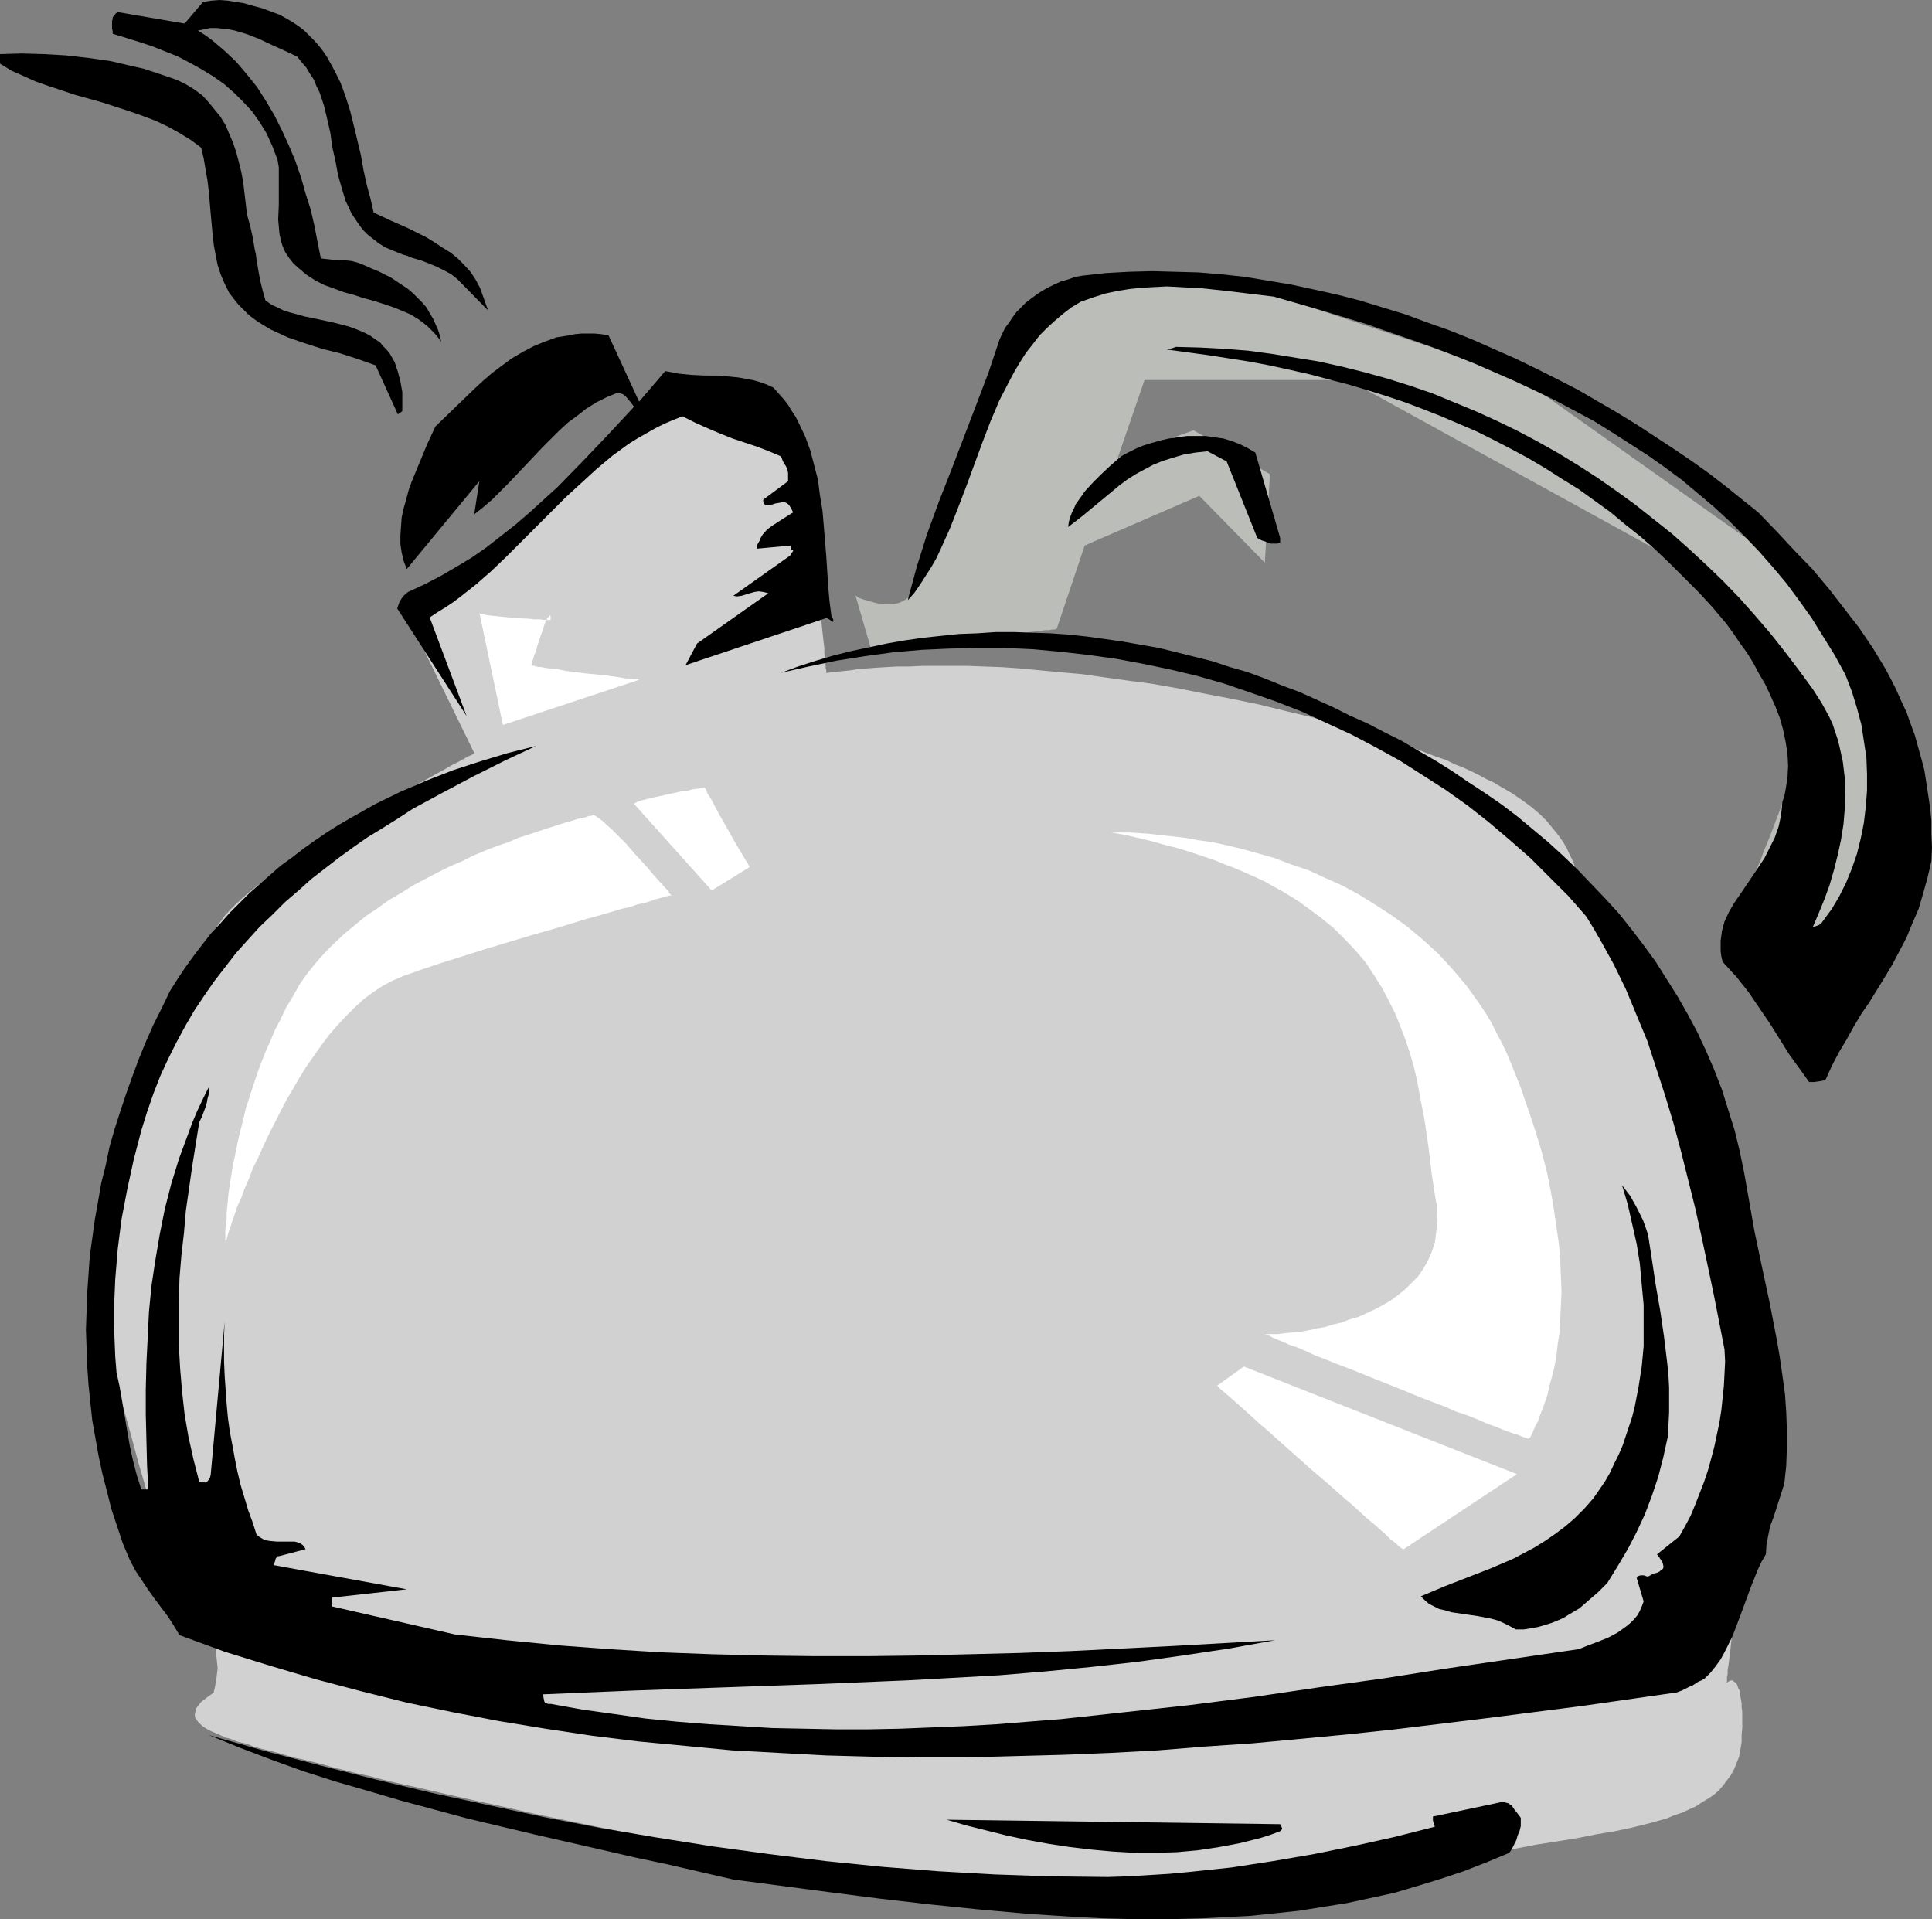 <?xml version="1.0" encoding="UTF-8" standalone="no"?>
<svg
   version="1.0"
   width="129.766mm"
   height="128.885mm"
   id="svg17"
   sodipodi:docname="Teapot 19.wmf"
   xmlns:inkscape="http://www.inkscape.org/namespaces/inkscape"
   xmlns:sodipodi="http://sodipodi.sourceforge.net/DTD/sodipodi-0.dtd"
   xmlns="http://www.w3.org/2000/svg"
   xmlns:svg="http://www.w3.org/2000/svg">
  <rect width="100%" height="100%" fill="#808080" stroke="none"/>
  <sodipodi:namedview
     id="namedview17"
     pagecolor="#ffffff"
     bordercolor="#000000"
     borderopacity="0.25"
     inkscape:showpageshadow="2"
     inkscape:pageopacity="0.0"
     inkscape:pagecheckerboard="0"
     inkscape:deskcolor="#d1d1d1"
     inkscape:document-units="mm" />
  <defs
     id="defs1">
    <pattern
       id="WMFhbasepattern"
       patternUnits="userSpaceOnUse"
       width="6"
       height="6"
       x="0"
       y="0" />
  </defs>
  <path
     style="fill:#babdb8;fill-opacity:1;fill-rule:evenodd;stroke:none"
     d="m 221.23,165.122 -4.04,-13.895 h 0.162 l 0.323,0.323 0.646,0.323 0.97,0.323 1.131,0.323 1.131,0.323 1.293,0.323 1.293,0.162 h 1.454 1.454 l 1.293,-0.323 1.293,-0.646 1.131,-0.808 0.485,-0.485 0.646,-0.646 0.485,-0.646 0.323,-0.969 0.323,-0.808 0.323,-0.969 0.323,-1.293 0.485,-1.454 0.646,-1.777 0.646,-1.777 0.808,-2.262 0.97,-2.262 0.97,-2.424 1.131,-2.585 1.131,-2.747 1.293,-2.908 2.424,-5.816 5.494,-12.279 2.747,-5.816 1.293,-3.07 1.293,-2.747 1.293,-2.585 1.131,-2.585 1.131,-2.424 0.97,-2.262 0.97,-1.939 0.97,-1.939 0.646,-1.454 0.646,-1.454 0.485,-1.131 0.485,-0.646 v -0.323 l 0.162,-0.323 h 0.162 v -0.162 l 44.44,-6.624 76.598,25.366 72.882,51.702 23.594,50.894 v 0 0.162 l -0.162,0.485 -0.485,0.808 -0.323,1.131 -0.485,1.293 -0.808,1.616 -0.646,1.777 -0.808,1.939 -0.808,2.262 -0.97,2.262 -0.97,2.424 -0.97,2.424 -2.101,5.332 -4.525,10.987 -2.101,5.17 -0.97,2.585 -0.97,2.424 -0.97,2.262 -0.808,2.1 -0.808,1.939 -0.808,1.777 -0.646,1.454 -0.485,1.293 -0.323,1.131 -0.485,0.808 -0.162,0.485 v 0 0.162 l -0.162,-0.162 v -0.162 l -0.323,-0.323 -0.162,-0.485 -0.485,-0.646 -0.323,-0.646 -0.485,-0.808 -0.485,-0.808 -1.293,-1.939 -1.293,-2.262 -1.454,-2.424 -1.293,-2.424 -2.909,-4.847 -1.454,-2.262 -1.131,-2.1 -0.485,-0.808 -0.485,-0.969 -0.323,-0.646 -0.485,-0.646 -0.323,-0.485 -0.162,-0.485 -0.162,-0.162 v -0.162 0 l 0.162,-0.485 0.323,-0.485 0.323,-0.808 0.323,-0.808 0.485,-1.131 0.485,-1.293 0.485,-1.454 0.646,-1.616 0.646,-1.616 0.808,-1.777 0.646,-1.939 1.616,-3.878 3.07,-8.078 1.616,-3.878 1.293,-3.716 0.808,-1.616 0.485,-1.616 0.646,-1.454 0.485,-1.454 0.485,-1.131 0.323,-0.969 0.323,-0.969 0.323,-0.485 v -0.485 l 0.162,-0.162 h -0.162 l -0.323,-0.323 -0.323,-0.485 -0.485,-0.808 -0.808,-0.969 -0.808,-1.131 -0.808,-1.293 -1.131,-1.454 -1.131,-1.454 -1.131,-1.616 -1.293,-1.777 -1.293,-1.939 -2.747,-3.878 -5.818,-7.917 -2.747,-3.878 -1.293,-1.777 -1.293,-1.777 -1.131,-1.777 -1.131,-1.454 -1.131,-1.454 -0.808,-1.293 -0.808,-1.131 -0.808,-1.131 -0.485,-0.646 -0.485,-0.646 -0.162,-0.323 -0.162,-0.162 -86.294,-47.501 h -51.712 l -6.787,19.711 19.23,-6.947 19.392,11.148 -1.293,22.458 -16.645,-16.965 -29.088,12.602 -7.11,21.165 h -0.162 l -0.323,0.162 h -0.646 l -0.808,0.162 h -0.97 l -1.131,0.162 -1.293,0.162 -1.454,0.162 -1.616,0.323 -1.778,0.162 -3.717,0.485 -4.04,0.485 -4.04,0.485 -8.403,0.969 -4.04,0.485 -1.778,0.162 -1.778,0.323 -1.778,0.162 -1.454,0.162 -1.454,0.162 h -1.131 l -1.131,0.162 -0.97,0.162 h -0.646 z"
     id="path1" />
  <path
     style="fill:#d1d1d1;fill-opacity:1;fill-rule:evenodd;stroke:none"
     d="m 103.585,156.72 16.806,34.414 v 0 l -0.162,0.162 -0.162,0.162 -0.323,0.162 -0.323,0.162 -0.485,0.162 -1.131,0.646 -1.454,0.808 -1.616,0.808 -1.939,1.131 -2.101,1.131 -2.262,1.293 -2.424,1.293 -2.747,1.454 -2.747,1.616 -2.747,1.616 -2.909,1.777 -5.979,3.554 -5.979,3.716 -5.979,3.716 -2.747,1.939 -2.747,1.939 -2.586,1.939 -2.586,1.777 -2.262,1.777 -2.101,1.777 -1.939,1.777 -1.616,1.616 -1.454,1.616 -1.131,1.616 -0.97,1.293 -0.323,0.808 -0.162,0.485 -0.323,0.808 -0.162,0.808 -0.646,1.777 -0.808,2.1 -0.97,2.424 -0.97,2.585 -1.131,2.908 -1.131,3.07 -1.293,3.231 -1.454,3.554 -1.293,3.554 -1.454,3.716 -1.454,3.878 -2.909,8.078 -2.909,8.24 -2.586,8.24 -1.293,4.201 -1.131,4.039 -1.131,4.039 -0.97,3.878 -0.97,3.878 -0.646,3.716 -0.646,3.554 -0.485,3.554 -0.323,3.231 -0.162,3.07 0.162,2.747 0.162,2.747 0.485,2.262 0.485,1.131 0.323,0.969 1.454,4.201 1.454,4.524 1.454,4.847 1.454,5.009 2.747,10.179 1.454,5.009 1.454,5.009 1.454,4.847 1.454,4.524 1.454,4.362 0.646,2.1 0.808,1.939 0.808,1.777 0.646,1.777 0.808,1.454 0.808,1.454 0.808,1.293 0.808,1.131 0.808,0.969 0.808,0.969 1.454,1.616 0.97,1.777 0.97,1.777 0.646,1.616 0.485,1.777 0.162,1.616 0.162,1.616 0.162,1.454 -0.162,1.293 -0.162,1.293 -0.162,0.969 -0.162,0.969 -0.162,0.808 -0.162,0.485 v 0.323 0 l -0.162,0.162 -0.485,0.323 -0.485,0.323 -0.646,0.485 -1.454,1.131 -0.646,0.808 -0.485,0.646 -0.323,0.969 -0.162,0.808 0.162,0.969 0.323,0.323 0.323,0.485 0.485,0.485 0.485,0.485 0.646,0.485 0.808,0.485 0.97,0.485 1.131,0.485 1.131,0.485 1.293,0.646 0.808,0.162 0.97,0.323 1.131,0.485 1.293,0.323 1.454,0.323 1.454,0.646 1.778,0.485 1.939,0.485 1.939,0.485 2.262,0.646 2.101,0.646 2.424,0.485 2.586,0.646 2.586,0.646 2.747,0.808 2.747,0.646 3.07,0.808 3.07,0.646 3.07,0.808 3.232,0.808 6.626,1.454 6.949,1.616 7.272,1.616 7.434,1.616 7.757,1.777 7.757,1.616 7.918,1.616 8.08,1.616 16.16,3.07 8.08,1.454 8.08,1.293 7.918,1.293 7.757,1.293 7.757,1.131 7.434,0.969 7.272,0.808 6.949,0.808 3.394,0.323 3.232,0.323 3.232,0.162 3.07,0.162 3.07,0.162 2.909,0.162 h 2.747 2.747 5.333 5.01 5.171 l 5.01,-0.162 h 4.848 l 4.848,-0.162 4.686,-0.162 4.525,-0.162 4.525,-0.162 4.363,-0.323 4.363,-0.162 4.202,-0.323 4.202,-0.162 4.04,-0.323 4.04,-0.323 3.878,-0.323 3.717,-0.323 3.717,-0.323 7.11,-0.808 6.787,-0.808 6.626,-0.808 6.141,-0.808 5.818,-0.969 5.494,-0.969 5.171,-0.969 5.01,-0.969 5.171,-0.808 5.01,-0.808 4.848,-0.969 4.848,-0.808 4.525,-0.969 4.525,-1.131 4.04,-1.131 1.939,-0.808 1.939,-0.646 1.778,-0.808 1.778,-0.808 1.454,-0.969 1.616,-0.969 1.454,-0.969 1.293,-1.131 1.131,-1.293 0.97,-1.293 0.97,-1.293 0.808,-1.454 0.646,-1.616 0.646,-1.616 0.323,-1.777 0.323,-1.939 v -1.777 l 0.162,-1.777 v -4.201 l -0.162,-1.131 v -0.969 l -0.162,-0.969 -0.162,-0.808 v -0.808 l -0.162,-0.646 -0.323,-0.485 -0.323,-0.969 -0.323,-0.485 -0.485,-0.323 -0.323,-0.323 h -0.485 l -0.323,0.162 -0.323,0.162 -0.162,0.162 h -0.162 -0.162 v 0 l 0.162,-0.162 v -0.646 -0.485 l 0.162,-0.808 v -0.969 l 0.162,-0.969 0.162,-1.131 0.162,-1.293 0.162,-1.293 0.323,-3.07 0.323,-3.231 0.485,-3.554 0.808,-7.109 0.485,-3.554 0.485,-3.393 0.485,-3.07 0.162,-1.454 0.323,-1.454 0.162,-1.131 0.323,-1.293 0.162,-0.969 0.323,-0.808 0.162,-0.969 0.162,-0.969 0.162,-1.454 v -1.454 l 0.162,-1.777 v -1.777 l -0.162,-2.1 v -2.1 -2.262 l -0.162,-2.585 -0.162,-2.585 -0.162,-2.585 -0.162,-2.747 -0.323,-2.908 -0.646,-5.978 -0.646,-5.978 -0.646,-6.301 -0.97,-6.301 -0.808,-6.14 -1.131,-6.14 -0.97,-5.655 -0.485,-2.908 -0.646,-2.585 -0.485,-2.585 -0.646,-2.585 -2.101,-9.371 -1.939,-9.209 -2.262,-9.209 -1.293,-4.524 -1.293,-4.362 -1.454,-4.362 -1.616,-4.201 -1.939,-4.039 -1.939,-3.878 -2.262,-3.716 -2.424,-3.554 -1.293,-1.616 -1.454,-1.616 -1.454,-1.616 -1.616,-1.616 -1.454,-1.293 -1.293,-1.454 -1.131,-1.616 -0.808,-1.454 -0.808,-1.454 -0.808,-1.454 -1.131,-3.07 -1.293,-3.231 -1.131,-3.231 -0.808,-1.616 -0.808,-1.777 -0.97,-1.616 -1.131,-1.616 -1.454,-1.777 -1.454,-1.777 -1.778,-1.777 -2.101,-1.777 -2.424,-1.777 -2.586,-1.777 -3.07,-1.777 -1.616,-0.969 -1.778,-0.808 -1.778,-0.969 -1.939,-0.969 -2.101,-0.969 -2.101,-0.808 -2.262,-1.131 -2.424,-0.808 -2.586,-0.969 -2.424,-0.969 -2.909,-0.969 -2.747,-0.969 -3.07,-0.969 -3.232,-0.969 -3.232,-0.969 -3.394,-0.969 -3.555,-1.131 -3.717,-0.969 -7.434,-1.777 -7.272,-1.777 -7.11,-1.454 -6.787,-1.293 -6.464,-1.293 -6.464,-1.131 -6.141,-0.808 -5.818,-0.808 -5.656,-0.808 -5.494,-0.485 -5.171,-0.485 -5.01,-0.485 -4.686,-0.323 -4.525,-0.162 -4.363,-0.162 h -4.04 -3.717 -3.555 l -3.394,0.162 h -3.07 l -2.909,0.162 -2.586,0.162 -2.262,0.162 -2.101,0.162 -1.939,0.323 -1.616,0.162 -1.454,0.162 -1.131,0.162 h -0.808 l -0.646,0.162 h -0.485 v 0 -0.323 -0.323 l -0.162,-0.646 v -0.808 l -0.162,-0.808 v -0.969 l -0.162,-1.131 v -1.293 l -0.162,-1.293 -0.323,-2.908 -0.323,-3.07 -0.162,-3.231 -0.323,-3.231 -0.323,-3.07 -0.162,-2.908 -0.323,-2.585 v -1.131 l -0.162,-1.131 v -0.969 l -0.162,-0.808 v -0.485 -0.485 l -0.162,-0.323 v -0.162 -0.808 -0.485 -0.646 l -0.162,-1.454 -0.162,-1.616 -0.323,-1.939 -0.485,-1.939 -0.485,-2.262 -0.808,-2.1 -0.808,-2.262 -1.293,-2.262 -1.293,-2.1 -1.616,-1.939 -0.808,-0.969 -0.97,-0.808 -1.131,-0.808 -1.131,-0.808 -1.131,-0.485 -1.293,-0.646 -2.586,-0.969 -2.262,-0.808 -2.262,-0.969 -2.262,-0.808 -1.939,-0.808 -1.939,-0.646 -1.616,-0.646 -1.454,-0.485 -1.454,-0.646 -1.131,-0.323 -1.131,-0.485 -0.808,-0.323 -0.646,-0.162 -0.485,-0.162 -0.323,-0.162 v 0 z"
     id="path2" />
  <path
     style="fill:#000000;fill-opacity:1;fill-rule:evenodd;stroke:none"
     d="m 490.294,218.601 0.162,-3.554 -0.162,-3.393 v -3.393 l -0.323,-3.231 -0.485,-3.231 -0.485,-3.231 -0.485,-3.07 -0.808,-3.07 -0.808,-2.908 -0.808,-2.908 -1.131,-3.07 -0.97,-2.747 -1.293,-2.747 -1.293,-2.908 -1.293,-2.585 -1.454,-2.747 -3.232,-5.332 -3.394,-5.009 -3.878,-5.009 -3.878,-5.009 -4.202,-5.009 -4.525,-4.685 -4.525,-4.847 -4.686,-4.847 -4.04,-3.231 -4.202,-3.393 -4.202,-3.231 -4.525,-3.231 -4.525,-3.07 -4.686,-3.07 -4.686,-3.07 -5.01,-3.07 -5.01,-2.908 -5.01,-2.908 -5.333,-2.747 -5.171,-2.585 -5.333,-2.585 -5.494,-2.424 -5.494,-2.424 -5.656,-2.262 -5.494,-1.939 -5.656,-2.1 -5.818,-1.777 -5.818,-1.777 -5.656,-1.454 -5.818,-1.293 -5.979,-1.293 -5.818,-0.969 -5.818,-0.969 -5.979,-0.646 -5.818,-0.485 -5.979,-0.162 -5.818,-0.162 -5.979,0.162 -5.818,0.323 -5.818,0.646 -1.939,0.323 -1.778,0.646 -1.778,0.485 -1.778,0.808 -1.616,0.808 -1.454,0.808 -1.454,0.969 -1.293,0.969 -1.293,0.969 -1.293,1.293 -1.131,1.131 -0.97,1.293 -0.97,1.454 -0.97,1.293 -0.808,1.616 -0.646,1.454 -2.747,8.24 -3.07,8.078 -6.302,16.48 -3.232,8.24 -3.07,8.402 -2.586,8.24 -1.131,4.201 -1.131,4.201 1.616,-1.777 1.454,-2.1 1.454,-2.262 1.454,-2.262 1.293,-2.262 1.131,-2.424 2.262,-5.009 2.101,-5.332 2.101,-5.493 4.04,-10.987 2.101,-5.493 2.262,-5.332 2.586,-5.009 1.293,-2.424 1.454,-2.424 1.454,-2.262 1.778,-2.262 1.616,-2.1 1.939,-1.939 1.939,-1.777 2.101,-1.777 2.101,-1.616 2.424,-1.454 3.232,-1.131 3.07,-0.969 3.07,-0.646 3.07,-0.485 3.232,-0.323 3.07,-0.162 3.07,-0.162 3.07,0.162 5.979,0.323 5.979,0.646 12.12,1.454 11.797,3.393 11.635,3.554 5.494,1.939 5.656,1.939 5.494,1.939 5.494,2.1 5.333,2.1 5.171,2.262 5.171,2.262 5.171,2.424 5.01,2.424 4.848,2.585 4.848,2.585 4.686,2.908 4.525,2.908 4.525,2.908 4.363,3.07 4.363,3.231 4.04,3.393 4.04,3.393 4.04,3.716 3.717,3.716 3.717,3.878 3.555,4.039 3.394,4.039 3.232,4.362 3.232,4.524 2.909,4.685 2.909,4.685 2.747,5.009 1.616,4.201 1.293,4.201 1.131,4.201 0.646,4.201 0.646,4.201 0.162,4.201 v 4.201 l -0.323,4.201 -0.485,4.039 -0.808,4.039 -0.97,3.878 -1.293,3.716 -1.454,3.554 -1.778,3.554 -1.939,3.231 -2.262,3.07 -0.323,0.485 -0.485,0.323 -0.808,0.323 -0.646,0.162 h -0.162 l 1.454,-3.393 1.454,-3.554 1.293,-3.554 1.131,-3.878 0.97,-3.878 0.808,-3.716 0.646,-4.039 0.323,-3.878 0.162,-4.039 -0.162,-3.878 -0.485,-4.039 -0.808,-3.716 -0.485,-1.939 -0.646,-1.939 -0.646,-1.939 -0.808,-1.777 -0.97,-1.777 -0.97,-1.777 -1.131,-1.777 -1.131,-1.777 -3.555,-4.847 -3.555,-4.685 -3.717,-4.685 -3.878,-4.524 -3.878,-4.362 -4.202,-4.362 -4.202,-4.039 -4.363,-4.039 -4.363,-3.878 -4.686,-3.716 -4.686,-3.716 -4.686,-3.393 -4.848,-3.393 -5.01,-3.231 -5.01,-3.07 -5.171,-2.908 -5.171,-2.747 -5.333,-2.585 -5.333,-2.424 -5.494,-2.262 -5.494,-2.262 -5.656,-1.939 -5.656,-1.777 -5.818,-1.616 -5.818,-1.454 -5.818,-1.293 -5.979,-0.969 -5.979,-0.969 -5.979,-0.808 -6.141,-0.485 -6.141,-0.323 -6.141,-0.162 -0.808,0.323 -0.808,0.162 -0.646,0.162 h -0.162 v 0 l 10.666,1.454 5.171,0.808 5.171,0.808 5.171,0.969 5.171,1.131 5.01,1.131 4.848,1.293 5.01,1.293 4.848,1.454 4.686,1.454 4.848,1.616 4.686,1.777 4.525,1.777 4.525,1.939 4.525,1.939 4.525,2.262 4.363,2.262 4.202,2.262 4.363,2.585 4.04,2.585 4.202,2.585 4.04,2.908 4.04,2.908 3.878,3.231 3.878,3.07 3.878,3.393 3.717,3.554 3.555,3.554 3.717,3.716 3.555,3.878 3.394,4.039 1.778,2.424 1.616,2.424 1.778,2.424 1.616,2.585 1.454,2.747 1.616,2.747 1.293,2.747 1.293,2.908 1.131,2.908 0.808,2.908 0.646,3.07 0.485,3.07 0.162,3.07 -0.162,3.07 -0.485,3.07 -0.323,1.616 -0.485,1.454 -0.162,1.777 -0.162,1.454 -0.323,1.616 -0.323,1.454 -0.97,2.747 -1.293,2.585 -1.293,2.585 -1.616,2.424 -1.616,2.424 -3.07,4.524 -1.454,2.1 -1.293,2.262 -1.131,2.424 -0.646,2.424 -0.323,2.424 v 1.293 1.293 l 0.162,1.293 0.323,1.454 1.778,1.939 1.778,1.939 3.07,3.878 2.747,4.039 2.747,4.039 2.424,3.878 2.424,3.878 2.586,3.554 2.424,3.393 h 1.293 l 1.131,-0.162 0.97,-0.162 0.485,-0.162 0.323,-0.162 1.616,-3.554 1.778,-3.393 1.939,-3.231 1.778,-3.231 1.939,-3.231 2.101,-3.07 3.878,-6.301 1.939,-3.231 1.778,-3.393 1.778,-3.393 1.454,-3.554 1.616,-3.716 1.131,-3.878 1.131,-4.039 z"
     id="path3" />
  <path
     style="fill:#000000;fill-opacity:1;fill-rule:evenodd;stroke:none"
     d="m 452.964,376.613 0.485,-4.524 0.162,-4.524 v -4.685 l -0.162,-4.524 -0.323,-4.524 -0.646,-4.685 -0.646,-4.524 -0.808,-4.685 -1.778,-9.209 -1.939,-9.048 -1.939,-9.209 -1.616,-9.209 -0.97,-5.493 -1.131,-5.493 -1.293,-5.332 -1.616,-5.17 -1.616,-5.17 -1.939,-5.009 -2.101,-4.847 -2.262,-4.847 -2.424,-4.524 -2.586,-4.524 -2.747,-4.362 -2.747,-4.362 -3.07,-4.201 -3.07,-4.039 -3.232,-4.039 -3.394,-3.716 -3.555,-3.716 -3.555,-3.716 -3.717,-3.554 -3.717,-3.393 -3.878,-3.231 -3.878,-3.231 -4.04,-3.07 -4.202,-2.908 -4.202,-2.747 -4.04,-2.747 -4.363,-2.747 -4.202,-2.424 -4.363,-2.585 -4.525,-2.262 -4.363,-2.262 -4.363,-1.939 -4.202,-2.1 -8.565,-3.878 -4.363,-1.616 -4.363,-1.777 -4.363,-1.616 -4.525,-1.293 -4.363,-1.454 -4.525,-1.131 -4.525,-1.131 -4.525,-1.131 -4.686,-0.808 -4.525,-0.808 -4.525,-0.646 -4.686,-0.646 -4.525,-0.485 -4.686,-0.323 -4.686,-0.162 -4.525,-0.162 h -4.686 l -4.686,0.323 -4.525,0.162 -4.686,0.485 -4.525,0.485 -4.525,0.646 -4.686,0.808 -4.525,0.969 -4.525,0.969 -4.525,1.131 -4.363,1.293 -4.525,1.454 -4.363,1.616 7.11,-1.616 6.949,-1.454 7.11,-1.131 7.11,-0.969 7.272,-0.646 7.11,-0.323 7.11,-0.162 h 7.11 l 7.11,0.323 6.949,0.646 7.11,0.808 6.949,0.969 6.949,1.293 6.949,1.454 6.787,1.616 6.787,1.939 6.626,2.262 6.464,2.262 6.626,2.585 6.302,2.908 6.302,2.908 6.141,3.231 6.141,3.393 5.818,3.716 5.818,3.716 5.656,4.039 5.333,4.201 5.333,4.524 5.171,4.524 4.848,4.847 4.848,4.847 4.525,5.17 1.778,2.908 1.778,3.07 3.394,6.14 3.07,6.301 2.747,6.624 2.747,6.624 2.262,6.947 2.262,6.947 2.101,6.947 1.939,7.271 1.778,7.109 1.778,7.109 1.616,7.271 3.07,14.541 2.747,14.056 0.162,3.07 -0.162,3.231 -0.162,3.07 -0.323,3.07 -0.323,3.07 -0.485,3.07 -0.646,3.07 -0.646,3.07 -0.808,3.07 -0.808,2.908 -0.97,2.908 -1.131,2.908 -1.131,2.908 -1.131,2.747 -1.454,2.747 -1.454,2.585 -5.656,4.524 0.323,0.485 0.323,0.162 v 0.162 0.162 l 0.162,0.162 0.323,0.485 0.162,0.162 0.162,0.485 0.162,0.646 v 0.485 l -0.162,0.323 -0.485,0.323 -0.323,0.323 -0.646,0.323 -0.646,0.162 -0.808,0.323 -0.485,0.323 -0.485,0.162 -0.485,-0.162 -0.485,-0.162 h -0.323 -0.485 l -0.485,0.162 -0.485,0.485 1.778,5.978 -0.485,1.293 -0.485,1.131 -0.646,1.131 -0.808,0.969 -0.97,0.969 -0.97,0.808 -1.131,0.808 -1.131,0.808 -2.424,1.293 -2.424,0.969 -2.586,0.969 -2.424,0.969 -33.128,4.847 -16.483,2.585 -16.322,2.262 -16.483,2.424 -16.483,2.1 -16.322,1.777 -16.322,1.777 -8.242,0.646 -8.08,0.646 -8.242,0.485 -8.08,0.323 -8.08,0.323 -8.08,0.162 h -8.08 l -8.242,-0.162 -8.08,-0.162 -7.918,-0.485 -8.08,-0.485 -8.08,-0.646 -8.08,-0.808 -7.918,-1.131 -8.08,-1.131 -8.08,-1.454 h -0.646 l -0.485,-0.162 -0.323,-0.162 -0.162,-0.323 -0.162,-0.808 -0.162,-0.969 23.109,-0.969 23.109,-0.808 23.109,-0.808 23.27,-0.969 11.635,-0.646 11.635,-0.646 11.635,-0.969 11.635,-1.131 11.635,-1.293 11.635,-1.616 11.797,-1.777 11.635,-2.1 -25.856,1.454 -26.018,1.293 -12.928,0.485 -12.928,0.323 -13.09,0.323 -12.928,0.162 h -12.928 l -13.09,-0.162 -13.09,-0.323 -12.928,-0.485 -13.251,-0.808 -12.928,-0.969 -13.09,-1.293 -13.09,-1.454 -31.189,-7.109 v -2.262 l 18.907,-2.1 -33.774,-6.14 0.323,-0.969 0.162,-0.646 0.323,-0.485 0.162,-0.162 h 0.323 l 6.787,-1.777 -0.323,-0.646 -0.485,-0.485 -0.485,-0.323 -0.808,-0.323 -0.646,-0.162 h -0.808 -1.778 -1.939 l -1.778,-0.162 -0.97,-0.162 -0.808,-0.323 -0.808,-0.485 -0.808,-0.646 -0.97,-3.07 -1.131,-3.07 -0.97,-3.231 -0.97,-3.231 -0.808,-3.393 -0.646,-3.231 -0.646,-3.554 -0.646,-3.393 -0.485,-3.554 -0.323,-3.554 -0.485,-6.947 -0.162,-3.554 v -3.554 -3.393 l 0.162,-3.393 -3.555,38.938 -0.162,0.646 -0.485,0.808 -0.323,0.323 -0.323,0.162 h -0.485 -0.485 l -0.646,-0.162 -1.454,-5.655 -1.293,-5.816 -0.97,-5.655 -0.646,-5.816 -0.485,-5.816 -0.323,-5.655 v -5.816 -5.655 l 0.162,-5.816 0.485,-5.816 0.646,-5.655 0.485,-5.655 0.808,-5.655 0.808,-5.655 1.778,-11.148 0.646,-1.293 0.485,-1.293 0.485,-1.293 0.323,-1.131 0.162,-0.969 0.323,-1.131 v -0.969 -0.808 l -1.454,2.908 -1.454,3.07 -1.293,3.07 -1.131,3.07 -2.262,6.14 -1.939,6.301 -1.616,6.301 -1.293,6.463 -1.131,6.624 -0.97,6.463 -0.646,6.624 -0.323,6.624 -0.323,6.463 -0.162,6.624 v 6.301 l 0.162,6.463 0.162,6.463 0.323,6.14 H 35.875 l -1.131,-3.554 -0.97,-3.716 -0.808,-3.716 -0.646,-3.716 -1.293,-7.594 -0.646,-3.716 -0.808,-3.716 -0.323,-4.039 -0.162,-4.039 -0.162,-3.878 v -3.878 l 0.162,-3.878 0.162,-3.878 0.323,-3.878 0.323,-3.878 0.485,-3.878 0.485,-3.716 1.454,-7.594 1.616,-7.432 1.939,-7.432 1.454,-4.685 1.616,-4.685 1.778,-4.524 1.939,-4.201 2.101,-4.201 2.262,-4.201 2.262,-3.878 2.586,-3.878 2.586,-3.716 2.747,-3.554 2.747,-3.554 2.909,-3.231 3.07,-3.393 3.232,-3.07 3.232,-3.231 3.394,-2.908 3.232,-2.908 3.555,-2.747 3.555,-2.747 3.555,-2.585 3.717,-2.585 3.717,-2.262 3.878,-2.424 3.717,-2.424 7.757,-4.201 7.918,-4.201 7.757,-3.878 7.918,-3.716 -7.11,1.777 -6.949,2.1 -6.949,2.262 -6.626,2.585 -6.787,2.908 -6.302,3.07 -6.302,3.554 -3.07,1.777 -3.07,1.939 -3.07,2.1 -2.747,1.939 -2.909,2.262 -2.909,2.1 -2.586,2.262 -2.747,2.424 -2.586,2.262 -5.01,5.009 -2.424,2.747 -2.424,2.585 -2.262,2.908 -2.101,2.747 -2.101,2.908 -1.939,2.908 -1.939,3.07 -2.101,4.362 -2.101,4.201 -1.939,4.362 -1.778,4.362 -1.616,4.362 -1.616,4.524 -1.454,4.362 -1.454,4.524 -1.293,4.524 -0.97,4.685 -1.131,4.524 -0.808,4.685 -0.808,4.524 -0.646,4.685 -0.646,4.685 -0.323,4.685 -0.323,4.524 -0.162,4.685 -0.162,4.685 0.162,4.685 0.162,4.524 0.323,4.685 0.485,4.685 0.485,4.524 0.808,4.524 0.808,4.524 0.97,4.524 1.131,4.362 1.131,4.524 1.454,4.362 1.454,4.362 1.778,4.201 1.454,2.747 1.616,2.424 1.616,2.424 1.616,2.262 3.394,4.524 1.454,2.262 1.454,2.424 11.474,4.201 11.474,3.554 11.474,3.393 11.635,3.07 11.635,2.908 11.635,2.424 11.797,2.262 11.797,1.939 11.797,1.777 11.797,1.454 11.958,1.131 11.797,1.131 11.958,0.646 11.958,0.646 11.958,0.323 12.12,0.162 h 11.958 l 11.958,-0.323 12.12,-0.323 11.958,-0.485 12.12,-0.646 11.958,-0.969 11.958,-0.808 12.12,-1.131 11.958,-1.131 12.12,-1.293 23.917,-2.908 23.917,-3.07 23.755,-3.393 1.293,-0.485 0.97,-0.485 0.97,-0.485 0.808,-0.323 1.454,-0.969 0.808,-0.323 0.808,-0.485 1.454,-1.454 1.293,-1.616 1.293,-1.777 0.97,-1.777 0.97,-1.939 0.97,-1.939 1.616,-4.201 1.616,-4.362 1.616,-4.362 1.616,-4.039 0.97,-2.1 1.131,-1.939 0.162,-2.424 0.485,-2.585 0.485,-2.262 0.808,-2.1 z"
     id="path4" />
  <path
     style="fill:#000000;fill-opacity:1;fill-rule:evenodd;stroke:none"
     d="m 423.392,364.658 0.162,-2.908 0.162,-3.231 v -3.07 -3.231 l -0.162,-3.07 -0.323,-3.231 -0.808,-6.624 -0.97,-6.624 -1.131,-6.463 -0.97,-6.463 -0.97,-6.301 -0.646,-1.939 -0.646,-1.777 -0.808,-1.616 -0.808,-1.616 -0.808,-1.454 -0.808,-1.454 -2.101,-2.747 1.454,4.847 1.131,5.009 1.131,5.009 0.808,5.009 0.485,5.332 0.485,5.17 v 5.332 5.17 l -0.485,5.17 -0.808,5.17 -0.97,5.009 -0.646,2.585 -0.808,2.424 -0.808,2.424 -0.808,2.424 -0.97,2.262 -1.131,2.262 -1.131,2.424 -1.293,2.262 -1.454,2.1 -1.454,2.1 -2.262,2.585 -2.424,2.424 -2.424,2.1 -2.586,1.939 -2.586,1.777 -2.586,1.616 -2.747,1.454 -2.747,1.454 -5.656,2.424 -5.818,2.262 -5.818,2.262 -6.141,2.585 0.97,0.969 1.131,0.969 1.293,0.646 1.293,0.646 1.454,0.323 1.616,0.485 3.232,0.485 3.394,0.485 3.394,0.646 1.778,0.485 1.454,0.646 1.616,0.808 1.454,0.808 h 2.101 l 1.939,-0.323 1.778,-0.323 1.616,-0.485 1.616,-0.485 1.616,-0.646 1.454,-0.646 1.293,-0.808 2.747,-1.616 2.424,-2.1 2.424,-2.1 2.262,-2.262 2.586,-4.201 2.586,-4.362 2.262,-4.362 2.101,-4.524 1.778,-4.685 1.616,-4.847 1.293,-5.009 z"
     id="path5" />
  <path
     style="fill:#000000;fill-opacity:1;fill-rule:evenodd;stroke:none"
     d="m 386.062,461.436 -0.97,-1.293 -0.646,-0.808 -0.646,-0.969 -0.485,-0.323 -0.485,-0.323 -0.646,-0.162 -0.808,-0.162 -17.614,3.716 v 0.323 0.646 l 0.162,0.646 0.323,0.969 -10.181,2.585 -10.181,2.262 -10.342,2.1 -10.342,1.777 -10.504,1.616 -10.666,1.131 -5.171,0.485 -5.171,0.323 -5.333,0.323 -5.171,0.162 -14.382,-0.162 -14.221,-0.485 -14.382,-0.808 -14.221,-1.131 -14.382,-1.454 -14.382,-1.777 -14.221,-1.939 -14.221,-2.262 -14.382,-2.424 -14.221,-2.747 -14.221,-3.07 -14.221,-3.07 -14.221,-3.393 -14.059,-3.554 -14.221,-3.716 -14.221,-4.039 7.918,3.231 8.08,3.07 8.08,2.908 8.08,2.585 8.403,2.424 8.242,2.424 8.403,2.262 8.403,2.262 16.968,4.039 16.968,3.878 8.403,1.939 8.403,1.777 16.806,3.878 12.282,1.616 12.282,1.616 12.605,1.616 12.605,1.454 12.605,1.293 12.605,1.131 12.443,0.808 6.464,0.323 6.302,0.162 h 6.141 6.302 l 6.302,-0.162 6.141,-0.323 6.302,-0.323 6.141,-0.646 6.141,-0.646 5.979,-0.969 6.141,-0.969 5.979,-1.293 5.979,-1.293 5.979,-1.777 5.818,-1.777 5.818,-1.939 5.818,-2.262 5.818,-2.424 0.646,-0.969 0.485,-0.969 0.646,-1.293 0.323,-1.131 0.485,-1.131 0.323,-1.293 v -1.131 z"
     id="path6" />
  <path
     style="fill:#000000;fill-opacity:1;fill-rule:evenodd;stroke:none"
     d="m 324.977,463.052 -84.678,-1.131 5.01,1.454 5.171,1.293 5.171,1.293 5.333,1.131 5.333,0.969 5.333,0.808 5.494,0.646 5.333,0.485 5.494,0.323 h 5.333 l 5.494,-0.162 5.333,-0.485 5.333,-0.808 5.171,-0.969 5.171,-1.293 2.586,-0.808 2.586,-0.969 0.162,-0.162 0.323,-0.323 v -0.323 l -0.162,-0.323 z"
     id="path7" />
  <path
     style="fill:#000000;fill-opacity:1;fill-rule:evenodd;stroke:none"
     d="m 324.977,136.524 -6.302,-21.65 -1.939,-1.131 -1.939,-0.969 -2.101,-0.808 -2.101,-0.646 -2.262,-0.323 -2.262,-0.323 h -2.424 -2.262 l -2.424,0.323 -2.262,0.323 -2.101,0.485 -2.262,0.646 -2.101,0.646 -1.939,0.808 -1.939,0.969 -1.778,0.969 -2.586,2.262 -2.424,2.262 -2.101,2.1 -1.939,2.1 -1.616,2.262 -0.808,1.131 -0.485,1.131 -0.485,0.969 -0.485,1.293 -0.323,1.131 -0.162,1.293 3.555,-2.747 3.717,-3.07 3.717,-3.07 1.939,-1.616 1.939,-1.454 2.262,-1.454 2.101,-1.131 2.424,-1.293 2.424,-0.969 2.586,-0.808 2.747,-0.808 2.909,-0.485 3.07,-0.323 4.848,2.585 7.757,19.388 0.485,0.323 0.646,0.323 1.454,0.485 0.808,0.323 h 0.808 0.808 l 0.808,-0.162 z"
     id="path8" />
  <path
     style="fill:#000000;fill-opacity:1;fill-rule:evenodd;stroke:none"
     d="m 211.049,156.236 -0.485,-3.716 -0.323,-3.716 -0.485,-7.594 -0.323,-3.878 -0.323,-4.039 -0.323,-3.716 -0.646,-3.878 -0.485,-3.878 -0.97,-3.716 -0.97,-3.716 -1.293,-3.554 -1.616,-3.393 -0.808,-1.616 -0.97,-1.454 -0.97,-1.616 -1.131,-1.454 -1.293,-1.454 -1.293,-1.454 -1.778,-0.808 -1.778,-0.646 -1.778,-0.485 -1.778,-0.323 -1.778,-0.323 -1.616,-0.162 -3.555,-0.323 H 178.891 l -3.394,-0.162 -3.232,-0.323 -1.616,-0.323 -1.778,-0.323 -6.626,7.755 -7.757,-16.803 -1.778,-0.323 -1.778,-0.162 h -1.778 -1.616 l -1.616,0.162 -1.616,0.323 -3.07,0.485 -3.07,1.131 -2.747,1.131 -2.747,1.454 -2.747,1.616 -2.424,1.777 -2.586,1.939 -2.424,2.1 -2.424,2.262 -9.534,9.209 -2.101,4.524 -1.939,4.685 -1.939,4.685 -0.808,2.262 -0.646,2.424 -0.646,2.262 -0.485,2.262 -0.162,2.262 -0.162,2.262 v 2.262 l 0.323,2.1 0.485,2.1 0.808,2.1 18.422,-22.296 -1.293,8.402 2.262,-1.777 2.262,-1.939 2.101,-2.1 2.101,-2.1 8.565,-9.048 2.101,-2.1 2.101,-2.1 2.262,-2.1 2.424,-1.777 2.262,-1.777 2.586,-1.616 2.586,-1.293 2.747,-1.131 0.646,0.162 0.646,0.162 0.485,0.323 0.485,0.485 0.97,1.131 0.97,1.293 -6.302,6.786 -6.464,6.786 -6.626,6.786 -3.555,3.231 -3.555,3.231 -3.555,3.07 -3.717,2.908 -3.717,2.908 -3.717,2.585 -4.04,2.424 -3.878,2.262 -4.04,2.1 -4.202,1.939 -0.97,0.808 -0.646,0.808 -0.646,1.131 -0.485,1.454 17.614,27.305 -9.373,-25.043 1.939,-1.293 2.101,-1.293 1.939,-1.293 1.939,-1.454 3.878,-3.07 3.878,-3.393 3.717,-3.554 3.717,-3.716 1.939,-1.939 1.778,-1.777 3.878,-3.878 3.878,-3.878 3.878,-3.554 3.878,-3.554 4.04,-3.393 4.202,-3.07 2.101,-1.293 2.262,-1.293 2.262,-1.293 2.262,-1.131 2.262,-0.969 2.424,-0.969 3.232,1.616 3.232,1.454 3.07,1.293 3.232,1.293 6.302,2.1 2.909,1.131 3.07,1.293 0.485,1.293 0.808,1.293 0.323,0.808 0.162,0.808 v 0.969 1.131 l -6.302,4.685 v 0.485 l 0.162,0.485 0.162,0.162 0.162,0.323 h 0.323 0.323 l 0.97,-0.162 0.97,-0.323 0.97,-0.162 0.808,-0.162 h 0.323 0.323 l 0.323,0.162 0.323,0.162 0.485,0.485 0.485,0.808 0.485,0.969 -1.293,0.808 -1.293,0.808 -2.747,1.777 -1.293,0.969 -1.131,1.293 -0.485,0.808 -0.323,0.808 -0.485,0.808 -0.162,1.131 8.726,-0.808 -0.162,0.485 0.162,0.162 v 0.323 l 0.162,0.162 0.323,0.162 v 0 0.162 l -0.162,0.162 -0.162,0.162 -0.162,0.323 -0.323,0.485 -14.382,10.179 0.97,0.162 1.131,-0.162 2.101,-0.646 1.131,-0.323 1.131,-0.162 1.131,0.162 0.646,0.162 0.646,0.162 -18.099,12.764 -2.909,5.493 35.714,-11.956 v 0 h 0.162 l 0.323,0.162 0.485,0.323 0.162,0.162 0.162,0.162 0.485,0.162 v 0 -0.323 -0.323 l -0.323,-0.485 z"
     id="path9" />
  <path
     style="fill:#ffffff;fill-opacity:1;fill-rule:evenodd;stroke:none"
     d="m 135.097,429.608 -6.626,-0.485 z"
     id="path10" />
  <path
     style="fill:#000000;fill-opacity:1;fill-rule:evenodd;stroke:none"
     d="m 123.462,77.552 -0.808,-2.262 -0.808,-2.262 -1.131,-2.1 -1.293,-1.939 -1.616,-1.777 -1.616,-1.616 -1.778,-1.454 -2.101,-1.293 -1.939,-1.293 -2.101,-1.293 -4.525,-2.262 L 99.384,56.064 94.859,53.963 94.051,50.409 93.081,46.855 92.273,43.138 91.627,39.422 89.849,31.99 88.88,28.113 87.749,24.558 86.456,21.004 84.84,17.772 83.062,14.541 82.093,13.087 80.962,11.633 79.83,10.34 78.538,9.048 77.245,7.755 75.79,6.624 74.336,5.655 72.72,4.685 70.942,3.716 69.165,3.07 66.579,2.1 64.155,1.454 61.893,0.808 59.792,0.485 57.853,0.162 55.752,0 53.651,0.162 51.55,0.485 46.864,5.978 29.896,3.07 l -0.485,0.323 -0.485,0.646 -0.323,0.323 v 0.485 l -0.162,0.485 v 0.646 1.293 l 0.162,0.646 v 0.646 l 6.787,2.1 3.394,1.131 3.232,1.293 3.232,1.293 3.07,1.616 2.909,1.616 2.909,1.777 2.747,1.939 2.586,2.262 2.262,2.262 2.262,2.424 1.939,2.747 1.778,2.908 1.454,3.231 1.293,3.393 0.323,1.939 v 1.939 3.878 3.716 l -0.162,3.716 0.162,1.777 0.162,1.777 0.323,1.616 0.485,1.616 0.646,1.454 0.97,1.454 1.131,1.454 1.454,1.293 1.939,1.616 2.262,1.454 2.262,1.131 2.262,0.808 2.586,0.969 2.424,0.646 2.424,0.808 2.424,0.646 2.586,0.808 2.424,0.808 2.424,0.969 2.262,0.969 2.101,1.293 2.101,1.616 0.97,0.969 0.97,0.969 0.808,0.969 0.808,1.131 -0.323,-1.616 -0.485,-1.454 -0.646,-1.454 -0.646,-1.454 -0.808,-1.293 -0.808,-1.454 -1.131,-1.293 -1.131,-1.131 -1.131,-1.131 -1.293,-1.131 -1.454,-0.969 -1.454,-0.969 -1.454,-0.969 -1.616,-0.808 -1.616,-0.808 -1.616,-0.646 -1.778,-0.808 -1.616,-0.646 -1.778,-0.485 -1.616,-0.162 -1.616,-0.162 H 84.355 L 82.901,65.758 81.446,65.596 80.638,61.557 79.83,57.356 78.861,53.156 77.568,49.116 76.437,45.077 74.982,40.877 73.366,36.999 71.589,33.121 69.65,29.244 67.549,25.689 65.286,22.135 62.701,18.903 59.954,15.672 57.045,12.925 53.813,10.179 52.035,8.886 50.258,7.755 51.874,7.432 53.328,7.109 h 1.616 l 1.616,0.162 1.454,0.162 1.616,0.323 3.232,0.969 3.232,1.293 3.07,1.454 3.232,1.454 3.07,1.454 1.131,1.454 1.131,1.293 0.97,1.616 0.97,1.454 0.646,1.616 0.808,1.616 1.131,3.393 0.808,3.393 0.808,3.554 0.485,3.554 0.808,3.554 0.646,3.554 0.97,3.393 0.97,3.231 0.808,1.616 0.646,1.454 0.97,1.454 0.97,1.454 0.97,1.293 1.293,1.293 1.454,1.131 1.454,1.131 1.616,0.969 1.939,0.808 2.424,0.969 1.131,0.323 1.131,0.485 2.262,0.646 2.101,0.808 1.939,0.808 1.939,0.969 1.778,0.969 1.616,1.293 7.757,7.917 z"
     id="path11" />
  <path
     style="fill:#000000;fill-opacity:1;fill-rule:evenodd;stroke:none"
     d="M 102.131,104.373 V 101.949 99.525 l -0.485,-2.747 -0.646,-2.424 -0.808,-2.424 -0.646,-1.131 -0.646,-1.131 -0.808,-0.969 -0.808,-0.808 -0.808,-0.969 -0.97,-0.646 -1.616,-1.131 -1.616,-0.808 -1.939,-0.808 -1.778,-0.646 -3.717,-0.969 -3.717,-0.808 -3.878,-0.808 -3.555,-0.969 -1.616,-0.485 -1.616,-0.808 -1.454,-0.646 -1.616,-1.131 -0.646,-2.262 -0.646,-2.585 -0.485,-2.585 -0.485,-2.908 -0.162,-1.293 -0.323,-1.454 -0.485,-2.908 -0.646,-2.908 -0.808,-2.908 -0.646,-5.493 -0.323,-2.747 -0.485,-2.585 -0.646,-2.585 -0.646,-2.424 -0.808,-2.424 -0.97,-2.262 -0.97,-2.262 -1.293,-2.1 -1.454,-1.777 L 53.005,26.012 51.389,24.235 49.45,22.781 47.349,21.488 45.086,20.357 42.339,19.388 39.43,18.419 36.522,17.449 33.613,16.803 28.118,15.51 22.462,14.703 16.806,14.056 11.15,13.733 5.494,13.572 0,13.733 v 2.424 l 2.909,1.777 2.909,1.293 3.232,1.454 3.232,1.131 3.394,1.131 3.394,1.131 6.949,1.939 6.949,2.262 3.232,1.131 3.394,1.293 3.07,1.454 2.909,1.616 2.909,1.777 2.586,1.939 0.646,2.747 0.485,2.908 0.485,2.747 0.323,2.747 0.485,5.655 0.485,5.332 0.323,2.747 0.485,2.585 0.485,2.424 0.808,2.424 0.97,2.262 1.131,2.262 1.616,2.1 0.808,0.969 0.97,0.969 1.616,1.616 1.939,1.454 1.778,1.131 1.939,1.131 2.101,0.969 2.101,0.969 4.202,1.454 4.525,1.454 4.525,1.131 4.525,1.454 4.525,1.616 5.656,12.441 z"
     id="path12" />
  <path
     style="fill:#ffffff;fill-opacity:1;fill-rule:evenodd;stroke:none"
     d="m 282.153,211.33 h 3.394 1.778 l 2.101,0.162 2.424,0.162 2.586,0.323 3.07,0.323 3.07,0.323 3.555,0.646 3.555,0.485 3.717,0.808 4.04,0.969 4.04,1.131 4.04,1.131 4.202,1.616 4.363,1.454 4.202,1.939 4.363,1.939 4.202,2.262 4.202,2.585 4.202,2.747 4.04,2.908 4.04,3.393 3.878,3.554 1.778,1.939 1.778,1.939 1.778,2.1 1.778,2.1 1.616,2.262 1.616,2.262 1.616,2.424 1.454,2.424 1.293,2.585 1.454,2.747 1.293,2.747 1.131,2.747 2.262,5.655 1.939,5.655 1.778,5.332 1.616,5.332 1.293,5.009 0.97,4.847 0.808,4.685 0.646,4.524 0.646,4.362 0.323,4.201 0.162,3.878 0.162,3.878 -0.162,3.554 -0.162,3.554 -0.162,3.231 -0.485,3.07 -0.323,2.908 -0.485,2.747 -0.646,2.585 -0.646,2.262 -0.485,2.262 -0.646,1.939 -0.646,1.777 -0.646,1.616 -0.485,1.454 -0.646,1.131 -0.485,1.131 -0.323,0.808 -0.323,0.646 -0.323,0.485 -0.162,0.162 h -0.162 v 0 h -0.162 -0.162 l -0.323,-0.162 -0.485,-0.162 -0.485,-0.162 -1.131,-0.485 -1.616,-0.485 -1.778,-0.646 -1.939,-0.808 -2.262,-0.808 -2.586,-1.131 -2.424,-0.969 -2.909,-0.969 -2.909,-1.293 -5.979,-2.262 -6.302,-2.585 -6.141,-2.424 -5.979,-2.424 -3.07,-1.131 -2.747,-1.131 -2.586,-0.969 -2.424,-1.131 -2.262,-0.969 -1.939,-0.646 -1.778,-0.808 -1.616,-0.646 -1.131,-0.485 -0.485,-0.323 -0.485,-0.162 -0.323,-0.162 h -0.162 l -0.162,-0.162 h -0.162 0.162 1.939 1.131 l 1.293,-0.162 1.454,-0.162 1.616,-0.162 1.778,-0.162 1.778,-0.323 2.101,-0.485 1.939,-0.323 2.101,-0.646 2.101,-0.485 2.101,-0.808 2.262,-0.646 2.101,-0.969 2.101,-0.969 2.101,-1.131 1.939,-1.131 1.939,-1.454 1.778,-1.454 1.616,-1.616 1.616,-1.616 1.293,-1.939 1.131,-1.939 0.97,-2.262 0.808,-2.424 0.323,-2.424 0.323,-2.747 v -1.293 l -0.162,-1.616 v -1.454 l -0.323,-1.616 -0.97,-6.301 -0.808,-6.786 -0.97,-6.624 -1.293,-6.786 -0.646,-3.554 -0.808,-3.393 -0.97,-3.393 -1.131,-3.393 -1.293,-3.393 -1.293,-3.231 -1.616,-3.231 -1.778,-3.393 -1.939,-3.07 -2.101,-3.231 -2.586,-3.07 -2.747,-2.908 -2.909,-2.908 -3.394,-2.747 -3.717,-2.747 -1.778,-1.293 -2.101,-1.293 -2.101,-1.293 -2.101,-1.131 -2.262,-1.293 -2.424,-1.131 -2.586,-1.131 -2.586,-1.131 -2.586,-0.969 -2.747,-1.131 -2.909,-0.969 -2.909,-0.969 -3.07,-0.969 -3.232,-0.808 -3.394,-0.969 -3.394,-0.808 -3.394,-0.808 z"
     id="path13" />
  <path
     style="fill:#ffffff;fill-opacity:1;fill-rule:evenodd;stroke:none"
     d="m 315.766,346.885 69.326,27.305 -28.765,19.065 h -0.162 v 0 l -0.485,-0.323 -0.646,-0.485 -0.808,-0.808 -1.131,-0.808 -1.131,-1.131 -1.454,-1.293 -1.616,-1.454 -1.778,-1.454 -1.778,-1.616 -1.939,-1.777 -2.101,-1.777 -4.202,-3.716 -4.525,-3.878 -4.363,-3.878 -4.363,-3.878 -1.939,-1.777 -1.939,-1.616 -1.939,-1.777 -1.616,-1.454 -1.616,-1.454 -1.454,-1.293 -1.293,-1.131 -1.131,-0.969 -0.808,-0.646 -0.646,-0.646 -0.323,-0.323 -0.162,-0.162 v 0 z"
     id="path14" />
  <path
     style="fill:#ffffff;fill-opacity:1;fill-rule:evenodd;stroke:none"
     d="m 150.126,207.129 h -0.323 -0.323 l -0.808,0.323 -0.97,0.162 -1.293,0.323 -1.454,0.485 -1.778,0.485 -1.939,0.646 -2.101,0.646 -2.424,0.808 -2.424,0.808 -2.586,0.808 -2.586,1.131 -2.909,0.969 -2.909,1.131 -3.07,1.293 -2.909,1.454 -3.07,1.293 -3.232,1.616 -3.07,1.616 -3.07,1.616 -3.07,1.939 -3.07,1.777 -2.909,2.1 -2.909,1.939 -2.747,2.262 -2.747,2.262 -2.586,2.424 -2.424,2.424 -2.262,2.585 -2.101,2.585 -1.939,2.747 -1.616,2.908 -1.778,2.908 -1.454,3.07 -1.454,2.747 -1.293,3.07 -1.293,2.908 -1.131,2.908 -0.97,2.747 -0.97,2.908 -1.778,5.493 -0.646,2.747 -0.646,2.585 -0.646,2.585 -0.485,2.424 -0.485,2.424 -0.485,2.262 -0.323,2.262 -0.323,1.939 -0.323,2.1 -0.162,1.777 -0.162,1.777 -0.162,1.616 v 1.454 l -0.162,1.293 -0.162,1.293 v 0.969 0.808 1.131 0.323 0 -0.162 l 0.323,-0.485 0.162,-0.646 0.323,-1.131 0.485,-1.293 0.485,-1.616 0.646,-1.777 0.646,-1.939 0.97,-2.1 0.808,-2.262 1.131,-2.585 0.97,-2.585 1.293,-2.585 1.293,-2.908 1.293,-2.747 1.454,-2.908 3.07,-5.978 3.394,-5.816 1.778,-2.908 1.939,-2.747 1.939,-2.747 1.939,-2.585 2.101,-2.424 2.262,-2.424 2.101,-2.1 2.262,-2.1 2.424,-1.777 2.424,-1.616 2.424,-1.293 2.586,-1.131 5.01,-1.777 5.333,-1.777 5.656,-1.777 5.656,-1.777 11.312,-3.393 5.656,-1.616 5.333,-1.616 2.586,-0.808 2.424,-0.646 2.262,-0.646 2.262,-0.646 2.101,-0.646 2.101,-0.485 1.939,-0.646 1.616,-0.323 1.616,-0.485 1.293,-0.485 1.293,-0.323 0.97,-0.323 0.808,-0.162 0.485,-0.162 h 0.485 l 0.162,-0.162 h -0.162 l -0.162,-0.162 -0.323,-0.323 -0.162,-0.485 -0.485,-0.485 -0.485,-0.485 -0.646,-0.808 -0.646,-0.646 -1.454,-1.616 -1.616,-1.939 -3.555,-3.878 -1.778,-2.1 -1.778,-1.777 -1.778,-1.777 -1.616,-1.454 -0.646,-0.646 -1.293,-0.969 -0.485,-0.323 -0.485,-0.323 h -0.323 -0.323 z"
     id="path15" />
  <path
     style="fill:#ffffff;fill-opacity:1;fill-rule:evenodd;stroke:none"
     d="m 160.953,204.06 19.715,21.973 9.696,-5.978 h -0.162 v -0.162 l -0.162,-0.323 -0.162,-0.323 -0.323,-0.485 -0.323,-0.485 -0.646,-1.131 -0.97,-1.616 -0.97,-1.616 -2.101,-3.716 -2.101,-3.716 -0.97,-1.777 -0.808,-1.616 -0.808,-1.293 -0.323,-0.485 -0.162,-0.485 -0.162,-0.485 -0.162,-0.162 -0.162,-0.162 v -0.162 h -0.162 v 0.162 h -0.646 l -0.808,0.162 -1.293,0.162 -1.293,0.323 -1.454,0.162 -6.626,1.454 -1.454,0.323 -1.293,0.323 -1.293,0.323 -0.808,0.323 -0.646,0.323 z"
     id="path16" />
  <path
     style="fill:#ffffff;fill-opacity:1;fill-rule:evenodd;stroke:none"
     d="m 121.685,155.428 5.979,28.597 34.582,-11.471 v 0 l -0.323,-0.162 h -0.323 -0.485 -0.646 l -0.646,-0.162 h -0.97 l -0.808,-0.162 -2.101,-0.323 -2.262,-0.323 -5.01,-0.485 -5.171,-0.646 -2.262,-0.485 -2.101,-0.162 -0.97,-0.162 -0.808,-0.162 h -0.646 l -0.646,-0.162 -0.485,-0.162 h -0.485 l -0.162,-0.162 v 0 -0.162 -0.162 l 0.162,-0.323 0.162,-0.646 0.323,-1.131 0.485,-1.131 0.323,-1.293 0.485,-1.454 0.485,-1.454 0.485,-1.293 0.323,-1.131 0.485,-1.131 0.323,-0.646 0.485,-0.485 v -0.162 h 0.162 l 0.162,0.162 v 0.162 0.323 0.485 h -0.162 -0.646 -0.808 l -1.131,-0.162 h -1.454 l -1.454,-0.162 -3.394,-0.162 -3.232,-0.323 -1.616,-0.162 -1.454,-0.162 -1.131,-0.162 -0.808,-0.162 -0.646,-0.162 -0.162,-0.162 z"
     id="path17" />
</svg>
